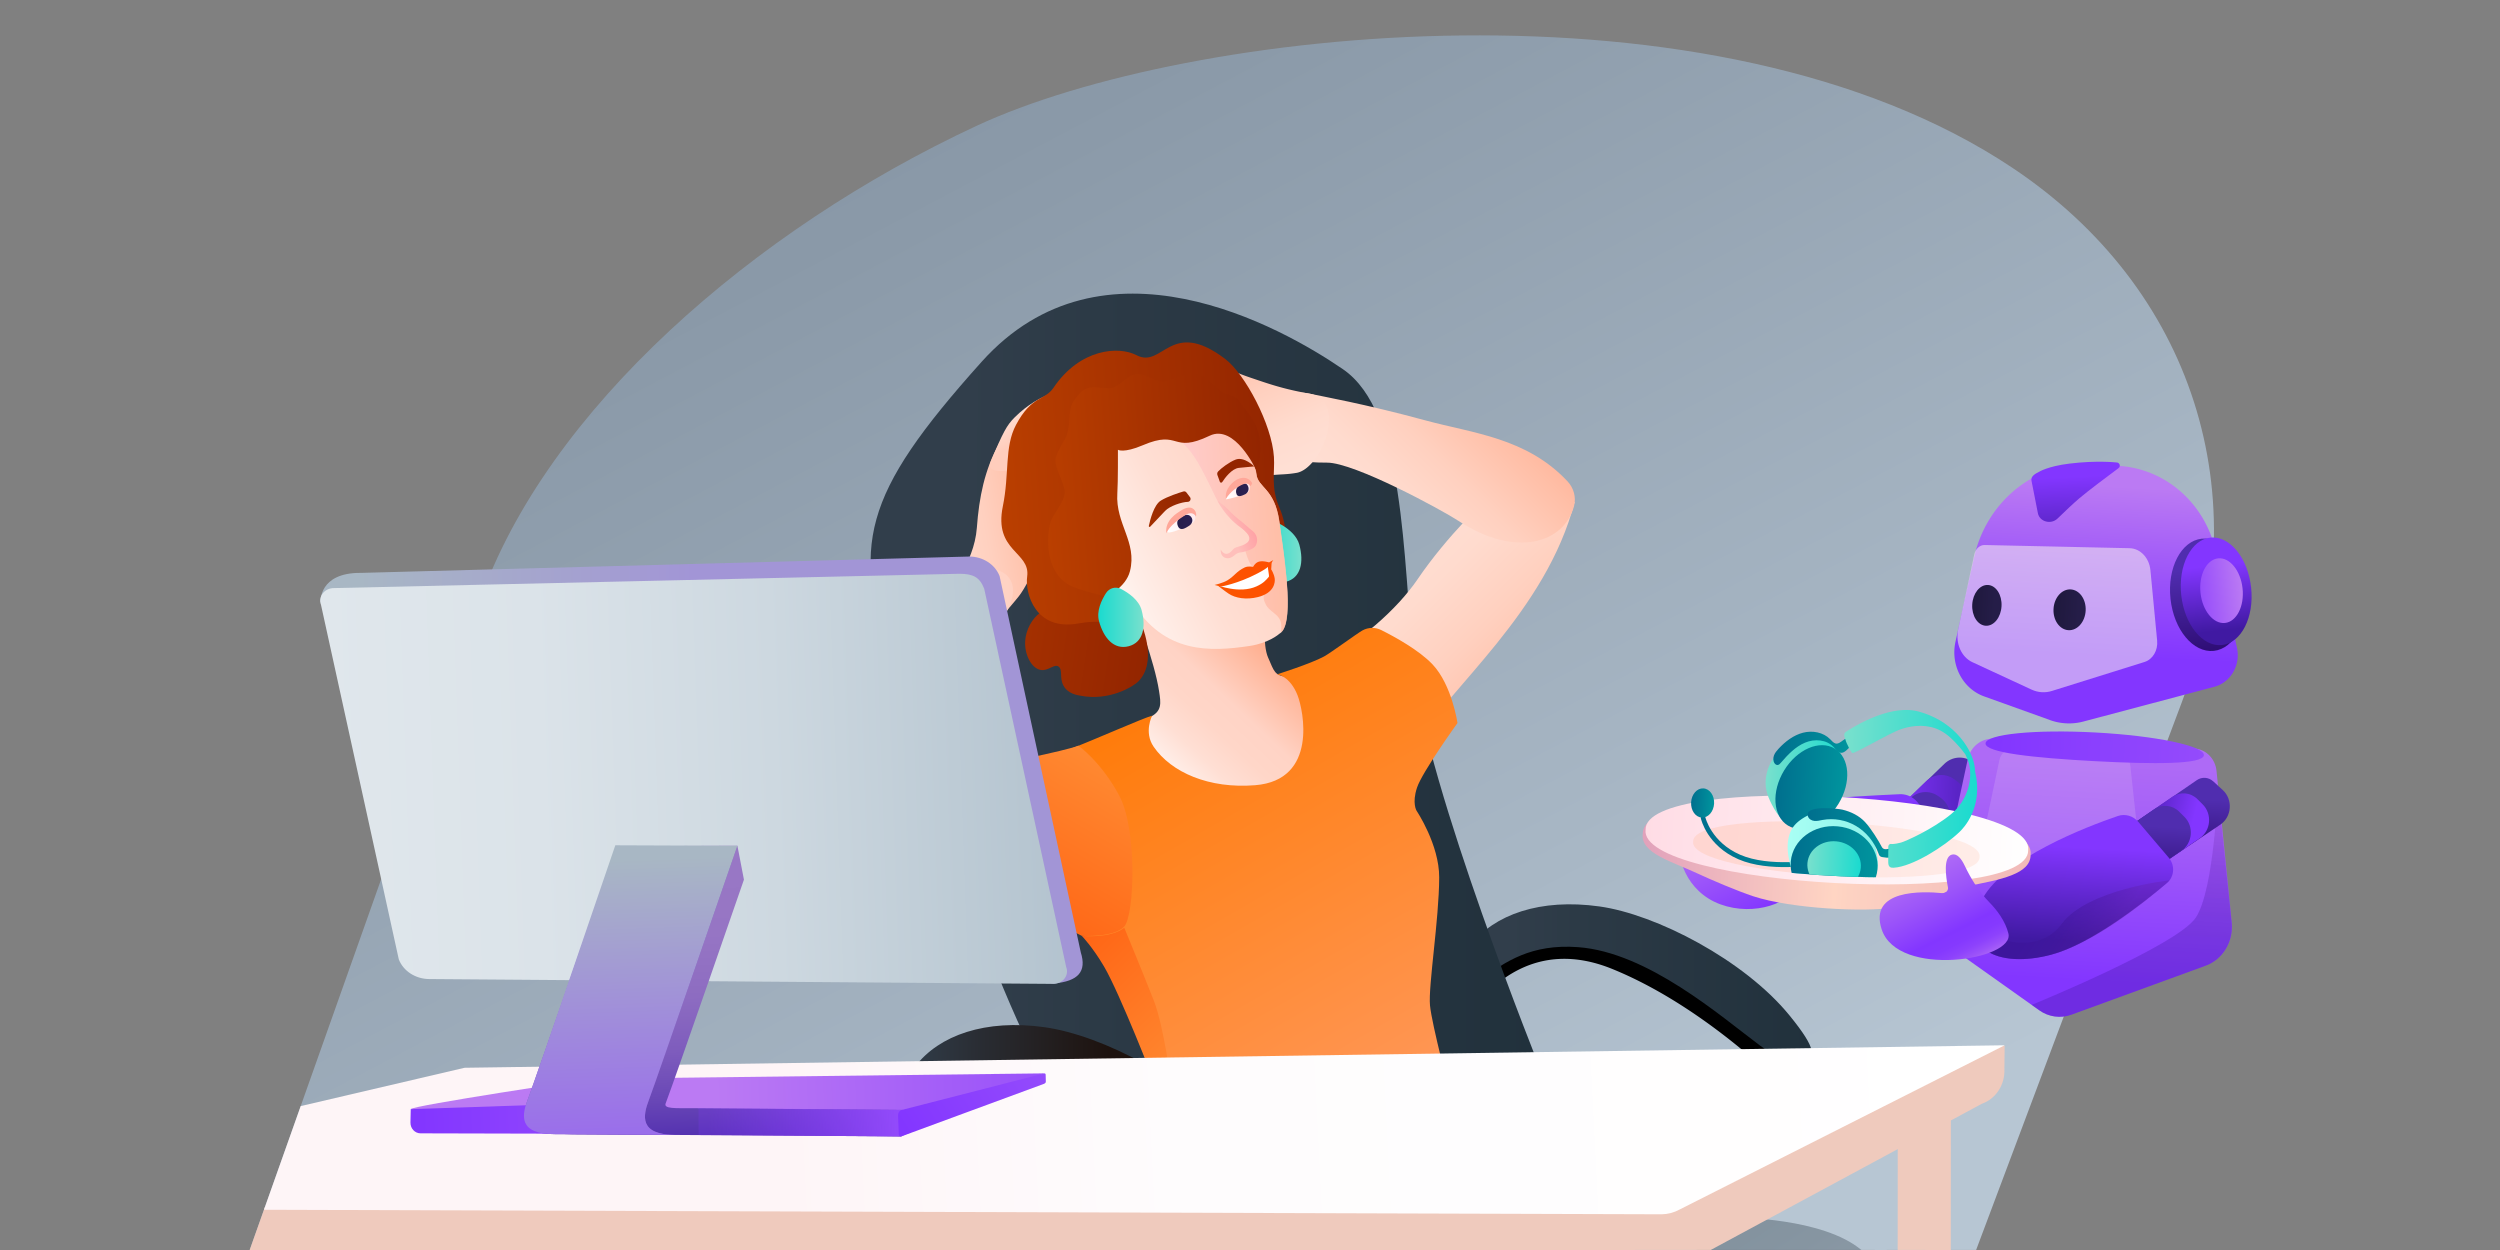 <svg xmlns="http://www.w3.org/2000/svg" xmlns:xlink="http://www.w3.org/1999/xlink" id="Layer_2" viewBox="0 0 1440 720"><rect x="0" y="0" width="1440" height="720" fill="#808080" stroke="none"/><defs><linearGradient id="linear-gradient" x1="1286.9" x2="455.09" y1="1097.5" y2="-343.23" gradientTransform="matrix(.77 .003 -.002 .71 29.24 91.44)" gradientUnits="userSpaceOnUse"><stop offset=".14" stop-color="#b7c6d3"/><stop offset=".31" stop-color="#a9b8c6"/><stop offset=".75" stop-color="#8a99a8"/><stop offset="1" stop-color="#7f8e9e"/></linearGradient><linearGradient id="linear-gradient-2" x1="1038.5" x2="1008.82" y1="741.75" y2="695.83" gradientUnits="userSpaceOnUse"><stop offset=".14" stop-color="#313e4b"/><stop offset=".33" stop-color="#2c3a46"/><stop offset="1" stop-color="#21313c"/></linearGradient><linearGradient xlink:href="#linear-gradient-2" id="linear-gradient-3" x1="836.1" x2="1038.06" y1="569.11" y2="569.11" gradientTransform="rotate(.08 2674.61 4574.635)"/><linearGradient xlink:href="#linear-gradient-2" id="linear-gradient-4" x1="495.52" x2="882.1" y1="426.49" y2="426.49" gradientTransform="rotate(.08 2674.61 4574.635)"/><linearGradient id="linear-gradient-5" x1="93.59" x2="93.3" y1="-2249.6" y2="-2352.93" gradientTransform="matrix(-.179 -.984 -.994 .18 -1694.75 818.58)" gradientUnits="userSpaceOnUse"><stop offset="0" stop-color="#ffdfd4"/><stop offset=".2" stop-color="#ffdbce"/><stop offset=".44" stop-color="#ffd0bf"/><stop offset=".7" stop-color="#ffbea6"/><stop offset=".76" stop-color="#ffb9a0"/></linearGradient><linearGradient id="linear-gradient-6" x1="168.19" x2="149.51" y1="-2325.92" y2="-2334.61" gradientTransform="matrix(-.179 -.984 -.994 .18 -1694.75 818.58)" gradientUnits="userSpaceOnUse"><stop offset="0" stop-color="#ffdfd4"/><stop offset=".14" stop-color="#ffdbce"/><stop offset=".74" stop-color="#ffcdbc"/></linearGradient><linearGradient id="linear-gradient-7" x1="164.4" x2="126.69" y1="-2356.16" y2="-2325.97" gradientTransform="matrix(-.179 -.984 -.994 .18 -1694.75 818.58)" gradientUnits="userSpaceOnUse"><stop offset="0" stop-color="#ffd8ca"/><stop offset=".05" stop-color="#ffd7c8"/><stop offset=".98" stop-color="#ffc9b6"/></linearGradient><linearGradient id="linear-gradient-8" x1="162.23" x2="145.65" y1="-2347.98" y2="-2356.51" gradientTransform="matrix(-.179 -.984 -.994 .18 -1694.75 818.58)" gradientUnits="userSpaceOnUse"><stop offset="0" stop-color="#ffdfd4"/><stop offset=".24" stop-color="#ffd8cb"/><stop offset=".54" stop-color="#ffcbb9"/><stop offset="1" stop-color="#ffc3ae"/></linearGradient><linearGradient id="linear-gradient-9" x1="146.57" x2="126.3" y1="-2357.72" y2="-2367.15" gradientTransform="matrix(-.179 -.984 -.994 .18 -1694.75 818.58)" gradientUnits="userSpaceOnUse"><stop offset=".19" stop-color="#ffcfbe"/><stop offset=".24" stop-color="#fcb"/><stop offset=".63" stop-color="#ffc1ac"/><stop offset=".95" stop-color="#ffbea7"/></linearGradient><linearGradient id="linear-gradient-10" x1="798.31" x2="887.09" y1="290.05" y2="372.79" gradientTransform="rotate(2.09 -112.45 193.993)" gradientUnits="userSpaceOnUse"><stop offset="0" stop-color="#ffdfd4"/><stop offset=".26" stop-color="#ffdbce"/><stop offset=".57" stop-color="#ffd0bf"/><stop offset=".92" stop-color="#ffbea6"/><stop offset="1" stop-color="#ffb9a0"/></linearGradient><linearGradient xlink:href="#linear-gradient-10" id="linear-gradient-11" x1="779.16" x2="853.64" y1="256.38" y2="188.27" gradientTransform="rotate(-2.48 1838.642 139.635)"/><linearGradient xlink:href="#linear-gradient-10" id="linear-gradient-12" x1="701.16" x2="690.36" y1="61.34" y2="141.47" gradientTransform="scale(1 -1) rotate(15.52 1952.511 -21.318)"/><linearGradient id="linear-gradient-13" x1="1256.31" x2="1148.67" y1="294.78" y2="290.51" gradientTransform="rotate(135.59 802.053 -45.372) scale(.99 -1)" gradientUnits="userSpaceOnUse"><stop offset="0" stop-color="#fffaf7"/><stop offset=".09" stop-color="#ffeee8"/><stop offset=".24" stop-color="#ffdfd4"/><stop offset=".4" stop-color="#ffd6c8"/><stop offset=".56" stop-color="#ffd3c5"/><stop offset=".92" stop-color="#ffae8e"/></linearGradient><linearGradient id="linear-gradient-14" x1="462.6" x2="617.87" y1="105.29" y2="56.21" gradientTransform="rotate(17.62 -567.789 329.722)" gradientUnits="userSpaceOnUse"><stop offset="0" stop-color="#ffdfd4"/><stop offset=".33" stop-color="#ffdbce"/><stop offset=".72" stop-color="#ffcfbf"/><stop offset="1" stop-color="#ffc5b1"/></linearGradient><linearGradient id="linear-gradient-15" x1="1005.74" x2="1077.29" y1="291.91" y2="291.91" gradientTransform="scale(-1 1) rotate(-8.53 685.079 11517.63)" gradientUnits="userSpaceOnUse"><stop offset="0" stop-color="#932500"/><stop offset="1" stop-color="#a43000"/></linearGradient><linearGradient id="linear-gradient-16" x1="945.05" x2="1096.42" y1="128.36" y2="68.42" gradientTransform="scale(-1 1) rotate(25.73 -212.298 -3484.159)" gradientUnits="userSpaceOnUse"><stop offset="0" stop-color="#932500"/><stop offset="1" stop-color="#ba3f00"/></linearGradient><linearGradient id="New_Gradient_Swatch_13" x1="724.37" x2="697.83" y1="303.73" y2="299.91" gradientTransform="rotate(-8.19 830.943 134.04)" gradientUnits="userSpaceOnUse"><stop offset="0" stop-color="#79e0cd"/><stop offset=".28" stop-color="#5ddecd"/><stop offset="1" stop-color="#1adbcf"/></linearGradient><linearGradient id="linear-gradient-17" x1="1115.63" x2="988.36" y1="60.87" y2="88.43" gradientTransform="rotate(141.55 799 55.275) scale(.99 -1)" gradientUnits="userSpaceOnUse"><stop offset="0" stop-color="#fffaf7"/><stop offset=".16" stop-color="#ffeee8"/><stop offset=".43" stop-color="#ffdfd4"/><stop offset=".71" stop-color="#ffd6c8"/><stop offset="1" stop-color="#ffd3c5"/></linearGradient><linearGradient id="New_Gradient_Swatch_19" x1="1068.83" x2="1010.67" y1="57.18" y2="96.37" gradientTransform="rotate(141.55 799 55.275) scale(.99 -1)" gradientUnits="userSpaceOnUse"><stop offset="0" stop-color="#ffcfdc"/><stop offset="1" stop-color="#ffb9a0"/></linearGradient><linearGradient id="linear-gradient-18" x1="917.56" x2="962.15" y1="127.13" y2="118.24" gradientTransform="rotate(142.13 655.53 98.179) scale(.8 -1)" gradientUnits="userSpaceOnUse"><stop offset="0" stop-color="#ff4f00"/><stop offset="1" stop-color="#fa5600"/></linearGradient><linearGradient xlink:href="#linear-gradient-18" id="linear-gradient-19" x1="920.68" x2="962.11" y1="134.58" y2="126.32"/><linearGradient id="linear-gradient-20" x1="640.69" x2="667.81" y1="620.66" y2="615.26" gradientTransform="matrix(-.716 .357 .505 .854 866.62 -460.46)" gradientUnits="userSpaceOnUse"><stop offset="0" stop-color="#ff9fa3"/><stop offset=".37" stop-color="#ffb0b0"/><stop offset=".63" stop-color="#ffbfbb"/></linearGradient><linearGradient id="New_Gradient_Swatch_34" x1="639.87" x2="659.62" y1="-2821.02" y2="-2821.02" gradientTransform="matrix(-.73 .328 -.576 -1.101 -434.29 -3028.54)" gradientUnits="userSpaceOnUse"><stop offset="0" stop-color="#fee3e8"/><stop offset="1" stop-color="#fff"/></linearGradient><linearGradient id="linear-gradient-21" x1="696.41" x2="703.63" y1="106.93" y2="106.93" gradientTransform="translate(15.56 175.15)" gradientUnits="userSpaceOnUse"><stop offset="0" stop-color="#261d4a"/><stop offset=".61" stop-color="#2a1f50"/></linearGradient><linearGradient id="linear-gradient-22" x1="715.51" x2="738.52" y1="-2858.78" y2="-2858.78" gradientTransform="matrix(-.645 .473 -.792 -.957 -1110.62 -2771.44)" gradientUnits="userSpaceOnUse"><stop offset="0" stop-color="#feeaee"/><stop offset="1" stop-color="#fff"/></linearGradient><linearGradient xlink:href="#linear-gradient-21" id="linear-gradient-23" x1="666.99" x2="675.8" y1="196.09" y2="196.09" gradientTransform="rotate(-4.12 2130.747 94.875)"/><linearGradient xlink:href="#linear-gradient-15" id="linear-gradient-24" x1="937.12" x2="972.44" y1="69.23" y2="62.2" gradientTransform="rotate(142.13 655.53 98.179) scale(.8 -1)"/><linearGradient xlink:href="#linear-gradient-15" id="linear-gradient-25" x1="-5485.77" x2="-5456.2" y1="1181.63" y2="1175.74" gradientTransform="matrix(.713 -.158 .351 .916 4217.09 -1673.23)"/><linearGradient xlink:href="#linear-gradient-16" id="linear-gradient-26" x1="955.17" x2="1072.34" y1="124.49" y2="78.09"/><linearGradient xlink:href="#New_Gradient_Swatch_13" id="New_Gradient_Swatch_13-2" x1="628.95" x2="603.1" y1="328.76" y2="325.05"/><linearGradient id="linear-gradient-27" x1="805.27" x2="657.28" y1="647.16" y2="390.83" gradientTransform="rotate(.08 2674.61 4574.635)" gradientUnits="userSpaceOnUse"><stop offset="0" stop-color="#ff985a"/><stop offset="1" stop-color="#ff7a06"/></linearGradient><linearGradient id="linear-gradient-28" x1="630.93" x2="578.45" y1="441.42" y2="532.33" gradientTransform="rotate(.08 2674.61 4574.635)" gradientUnits="userSpaceOnUse"><stop offset="0" stop-color="#ff8931"/><stop offset="1" stop-color="#ff6515"/></linearGradient><linearGradient xlink:href="#linear-gradient-28" id="linear-gradient-29" x1="682.56" x2="614.11" y1="613.76" y2="545.32"/><linearGradient id="linear-gradient-30" x1="516.53" x2="718.5" y1="639.1" y2="639.1" gradientTransform="rotate(.08 2674.61 4574.635)" gradientUnits="userSpaceOnUse"><stop offset="0" stop-color="#313e4b"/><stop offset=".19" stop-color="#2a2e35"/><stop offset=".58" stop-color="#1d120e"/></linearGradient><linearGradient id="linear-gradient-31" x1="-1666.33" x2="-2681.31" y1="652.68" y2="652.68" gradientTransform="scale(-1 1) rotate(2.87 -1468.749 31085.122)" gradientUnits="userSpaceOnUse"><stop offset=".3" stop-color="#fef5f7"/><stop offset=".53" stop-color="#fefcfd"/><stop offset="1" stop-color="#fff"/></linearGradient><linearGradient id="linear-gradient-32" x1="590.08" x2="224.66" y1="623.99" y2="623.99" gradientTransform="rotate(-2 825.362 287.763)" gradientUnits="userSpaceOnUse"><stop offset="0" stop-color="#9951fa"/><stop offset=".52" stop-color="#bb7af3"/></linearGradient><linearGradient id="linear-gradient-33" x1="-1720.8" x2="-2159.47" y1="421.12" y2="436.47" gradientTransform="scale(-1 1) rotate(2 -1598.9 44436)" gradientUnits="userSpaceOnUse"><stop offset=".05" stop-color="#a8b7c4"/><stop offset=".49" stop-color="#a295d6"/></linearGradient><linearGradient id="linear-gradient-34" x1="-2146.43" x2="-1723.97" y1="437.79" y2="437.79" gradientTransform="scale(-1 1) rotate(2 -1598.9 44436)" gradientUnits="userSpaceOnUse"><stop offset="0" stop-color="#b3c3cf"/><stop offset=".05" stop-color="#b7c6d1"/><stop offset=".39" stop-color="#cdd8e0"/><stop offset=".71" stop-color="#dbe3e9"/><stop offset="1" stop-color="#e0e7ec"/></linearGradient><linearGradient id="linear-gradient-35" x1="-1962.83" x2="-1960.16" y1="656.17" y2="483.75" gradientTransform="scale(-1 1) rotate(1.12 -1289.833 79761.133)" gradientUnits="userSpaceOnUse"><stop offset="0" stop-color="#502daf"/><stop offset=".15" stop-color="#6947b6"/><stop offset=".31" stop-color="#7e5cbd"/><stop offset=".49" stop-color="#8d6cc1"/><stop offset=".7" stop-color="#9675c4"/><stop offset="1" stop-color="#9978c5"/></linearGradient><linearGradient id="linear-gradient-36" x1="389.83" x2="507.63" y1="633.47" y2="633.47" gradientTransform="rotate(-2 825.362 287.763)" gradientUnits="userSpaceOnUse"><stop offset=".05" stop-color="#8336ff" stop-opacity=".2"/><stop offset="1" stop-color="#944bfc"/></linearGradient><linearGradient id="linear-gradient-37" x1="224.2" x2="341.9" y1="626.56" y2="626.56" gradientTransform="rotate(-2 825.362 287.763)" gradientUnits="userSpaceOnUse"><stop offset=".05" stop-color="#8336ff"/><stop offset="1" stop-color="#944bfc"/></linearGradient><linearGradient id="linear-gradient-38" x1="353.84" x2="353.84" y1="470.35" y2="638.3" gradientTransform="rotate(-2 825.362 287.763)" gradientUnits="userSpaceOnUse"><stop offset=".05" stop-color="#a8b7c4"/><stop offset="1" stop-color="#9a6deb"/></linearGradient><linearGradient xlink:href="#linear-gradient-37" id="linear-gradient-39" x1="-2066.13" x2="-2143.64" y1="657.16" y2="610.8" gradientTransform="scale(-1 1) rotate(1.12 -1289.833 79761.133)"/><linearGradient id="linear-gradient-40" x1="1118.84" x2="1118.84" y1="453.41" y2="510.59" gradientTransform="rotate(3.07 1449.223 400.332)" gradientUnits="userSpaceOnUse"><stop offset=".26" stop-color="#502daf"/><stop offset=".67" stop-color="#3e1c90"/><stop offset="1" stop-color="#2e0d75"/></linearGradient><linearGradient id="linear-gradient-41" x1="1130.83" x2="1081.4" y1="-1593.88" y2="-1593.88" gradientTransform="scale(1 -1) rotate(-3.07 21997.842 -951.71)" gradientUnits="userSpaceOnUse"><stop offset="0" stop-color="#5a24c6"/><stop offset=".78" stop-color="#8336ff"/></linearGradient><linearGradient xlink:href="#linear-gradient-40" id="linear-gradient-42" x1="1099.24" x2="1099.24" y1="474.3" y2="531.48"/><linearGradient id="linear-gradient-43" x1="1065.82" x2="1065.82" y1="-1632.69" y2="-1584.66" gradientTransform="scale(1 -1) rotate(-1.92 34628.332 -960.75)" gradientUnits="userSpaceOnUse"><stop offset=".4" stop-color="#4019a2"/><stop offset="1" stop-color="#8336ff"/></linearGradient><linearGradient id="linear-gradient-44" x1="1022.01" x2="992.78" y1="547.86" y2="497.23" gradientTransform="rotate(3.07 1449.223 400.332)" gradientUnits="userSpaceOnUse"><stop offset="0" stop-color="#8336ff"/><stop offset=".08" stop-color="#873bfe"/><stop offset=".68" stop-color="#a35df8"/><stop offset="1" stop-color="#ae6af6"/></linearGradient><linearGradient xlink:href="#linear-gradient-44" id="linear-gradient-45" x1="1207.36" x2="1207.36" y1="-1679.34" y2="-1553.98" gradientTransform="scale(1 -1) rotate(-3.07 21997.842 -951.71)"/><linearGradient id="linear-gradient-46" x1="1236.59" x2="1236.59" y1="-1583.33" y2="-1691.06" gradientTransform="scale(1 -1) rotate(-3.07 21997.842 -951.71)" gradientUnits="userSpaceOnUse"><stop offset="0" stop-color="#611d99" stop-opacity=".6"/><stop offset=".09" stop-color="#571a98" stop-opacity=".69"/><stop offset=".3" stop-color="#461696" stop-opacity=".86"/><stop offset=".49" stop-color="#3c1395" stop-opacity=".96"/><stop offset=".64" stop-color="#391395"/></linearGradient><linearGradient xlink:href="#linear-gradient-37" id="linear-gradient-47" x1="1145.61" x2="1271.57" y1="443.07" y2="443.07" gradientTransform="rotate(3.07 1449.223 400.332)"/><linearGradient id="linear-gradient-48" x1="1206.4" x2="1206.4" y1="-1513.23" y2="-1394.03" gradientTransform="scale(1 -1) rotate(-3.07 21997.842 -951.71)" gradientUnits="userSpaceOnUse"><stop offset=".18" stop-color="#8336ff"/><stop offset=".55" stop-color="#9a52f9"/><stop offset="1" stop-color="#bb7af3"/></linearGradient><linearGradient id="linear-gradient-49" x1="1198.1" x2="1220.35" y1="365.04" y2="365.04" gradientTransform="matrix(-.001 .83 -1 -.001 1558.57 -655.93)" gradientUnits="userSpaceOnUse"><stop offset="0" stop-color="#1d173a"/><stop offset="1" stop-color="#251d48"/></linearGradient><linearGradient xlink:href="#linear-gradient-49" id="linear-gradient-50" x1="1141.83" x2="1162.12" y1="365.04" y2="365.04" gradientTransform="rotate(90.06 1060.4 449.02) scale(.83 1)"/><linearGradient xlink:href="#linear-gradient-40" id="linear-gradient-51" x1="1266.63" x2="1266.63" y1="327.81" y2="392.8" gradientTransform="rotate(-.42 -1146.055 -337.065)"/><linearGradient id="linear-gradient-52" x1="1271.66" x2="1271.66" y1="-1483" y2="-1434.57" gradientTransform="scale(1 -1) rotate(.4 -159086.625 -211.018)" gradientUnits="userSpaceOnUse"><stop offset="0" stop-color="#4019a2"/><stop offset=".78" stop-color="#8336ff"/></linearGradient><linearGradient id="linear-gradient-53" x1="1262.59" x2="1286.95" y1="358.89" y2="358.89" gradientTransform="rotate(-.4 -1385.382 -340.019)" gradientUnits="userSpaceOnUse"><stop offset="0" stop-color="#974efb"/><stop offset="1" stop-color="#bb7af3"/></linearGradient><linearGradient id="linear-gradient-54" x1="1190.03" x2="1190.03" y1="322.84" y2="285.16" gradientTransform="rotate(-2.65 1481.652 146.09) scale(1 .89)" gradientUnits="userSpaceOnUse"><stop offset="0" stop-color="#5f27cd"/><stop offset=".78" stop-color="#8336ff"/></linearGradient><linearGradient xlink:href="#linear-gradient-40" id="linear-gradient-55" x1="1257.76" x2="1257.76" y1="457.52" y2="505.74"/><linearGradient xlink:href="#linear-gradient-52" id="linear-gradient-56" x1="1496.62" x2="1496.62" y1="-1554.88" y2="-1603.95" gradientTransform="rotate(104.28 571.708 -646.78)"/><linearGradient xlink:href="#linear-gradient-40" id="linear-gradient-57" x1="1236.45" x2="1236.45" y1="474.83" y2="521.78"/><linearGradient xlink:href="#linear-gradient-52" id="linear-gradient-58" x1="1559.15" x2="1492.39" y1="-1567.75" y2="-1548.07" gradientTransform="rotate(109.5 630.512 -642.165)"/><linearGradient xlink:href="#linear-gradient-46" id="linear-gradient-59" x1="1549.16" x2="1534.81" y1="-1588.5" y2="-1529.06" gradientTransform="rotate(109.5 630.512 -642.165)"/><linearGradient id="New_Gradient_Swatch_23" x1="951.2" x2="1174.98" y1="512.63" y2="512.63" gradientTransform="rotate(3.07 1449.223 400.332)" gradientUnits="userSpaceOnUse"><stop offset="0" stop-color="#e1a1bb"/><stop offset=".5" stop-color="#ffd5c3"/><stop offset=".54" stop-color="#fdd2c2"/><stop offset="1" stop-color="#f1b9b9"/></linearGradient><linearGradient id="New_Gradient_Swatch_22" x1="952.72" x2="1173.45" y1="504.62" y2="504.62" gradientTransform="rotate(3.07 1449.223 400.332)" gradientUnits="userSpaceOnUse"><stop offset="0" stop-color="#ffdce5"/><stop offset="1" stop-color="#fff"/></linearGradient><linearGradient id="linear-gradient-60" x1="1145.71" x2="980.47" y1="509.99" y2="509.99" gradientTransform="rotate(3.07 1449.223 400.332)" gradientUnits="userSpaceOnUse"><stop offset=".35" stop-color="#ffd8ca"/><stop offset=".35" stop-color="#ffd7c9"/><stop offset=".56" stop-color="#ffc9b6"/><stop offset=".7" stop-color="#ffc5b0"/></linearGradient><linearGradient xlink:href="#New_Gradient_Swatch_13" id="New_Gradient_Swatch_13-3" x1="1019.16" x2="1135.58" y1="575.12" y2="575.12" gradientTransform="rotate(3.07 1449.223 400.332)"/><linearGradient xlink:href="#New_Gradient_Swatch_13" id="New_Gradient_Swatch_13-4" x1="997.05" x2="1097.95" y1="569.18" y2="569.18" gradientTransform="rotate(3.07 1449.223 400.332)"/><linearGradient id="New_Gradient_Swatch_copy_11" x1="1136.04" x2="1143.2" y1="566.96" y2="566.96" gradientTransform="rotate(3.07 1449.223 400.332)" gradientUnits="userSpaceOnUse"><stop offset="0" stop-color="#006f8e"/><stop offset="1" stop-color="#00959e"/></linearGradient><linearGradient xlink:href="#New_Gradient_Swatch_copy_11" id="New_Gradient_Swatch_copy_11-2" x1="1123.98" x2="1137.86" y1="563.45" y2="563.45"/><linearGradient xlink:href="#New_Gradient_Swatch_copy_11" id="New_Gradient_Swatch_copy_11-3" x1="940.17" x2="996.12" y1="492.47" y2="492.47" gradientTransform="rotate(-18.45 963.968 349.15)"/><linearGradient xlink:href="#New_Gradient_Swatch_copy_11" id="New_Gradient_Swatch_copy_11-4" x1="978.16" x2="991.43" y1="487.51" y2="487.51" gradientTransform="rotate(90.08 995.241 473)"/><linearGradient xlink:href="#New_Gradient_Swatch_13" id="New_Gradient_Swatch_13-5" x1="1020.3" x2="1064.29" y1="470.05" y2="470.05" gradientTransform="rotate(3.07 1449.223 400.332)"/><linearGradient xlink:href="#New_Gradient_Swatch_copy_11" id="New_Gradient_Swatch_copy_11-5" x1="1026.51" x2="1067.14" y1="475.05" y2="475.05" gradientTransform="rotate(61.72 1063.173 461.32)"/><linearGradient id="linear-gradient-61" x1="1034.96" x2="1087.37" y1="512.02" y2="512.02" gradientTransform="rotate(3.07 1449.223 400.332)" gradientUnits="userSpaceOnUse"><stop offset="0" stop-color="#a9fff4"/><stop offset="1" stop-color="#8bf2e9"/></linearGradient><linearGradient xlink:href="#New_Gradient_Swatch_copy_11" id="New_Gradient_Swatch_copy_11-6" x1="1037.2" x2="1087.32" y1="519.28" y2="519.28" gradientTransform="rotate(87.79 1070.202 505.874)"/><linearGradient xlink:href="#New_Gradient_Swatch_13" id="New_Gradient_Swatch_13-6" x1="1046.83" x2="1077.68" y1="519.28" y2="519.28" gradientTransform="rotate(87.79 1070.202 505.874)"/><linearGradient xlink:href="#New_Gradient_Swatch_copy_11" id="New_Gradient_Swatch_copy_11-7" x1="1045.49" x2="1094.52" y1="499.94" y2="499.94"/><linearGradient xlink:href="#New_Gradient_Swatch_copy_11" id="New_Gradient_Swatch_copy_11-8" x1="1024.03" x2="1068.17" y1="453.22" y2="453.22"/><linearGradient xlink:href="#New_Gradient_Swatch_13" id="New_Gradient_Swatch_13-7" x1="1064.06" x2="1142.26" y1="473.27" y2="473.27" gradientTransform="rotate(3.07 1449.223 400.332)"/><linearGradient id="linear-gradient-62" x1="1139.73" x2="1109.47" y1="573.46" y2="521.06" gradientTransform="rotate(3.07 1449.223 400.332)" gradientUnits="userSpaceOnUse"><stop offset="0" stop-color="#a761f7"/><stop offset=".05" stop-color="#9b52f9"/><stop offset=".13" stop-color="#8d42fc"/><stop offset=".22" stop-color="#8539fe"/><stop offset=".34" stop-color="#8336ff"/><stop offset=".7" stop-color="#9c55f9"/><stop offset="1" stop-color="#ae6af6"/></linearGradient><clipPath id="clippath"><path d="m143.81 720 994.44-.02 118.53-315.64c45.06-119.97 5.88-238.58-97.55-307.63C987.37-18.04 683.52 16.12 562.5 72.48c-128.32 59.76-247.78 163.57-286.33 274.26L143.81 720Z" class="cls-66"/></clipPath><clipPath id="clippath-1"><path d="M976.05 491.35s24.89 13.71 114.97 14.11 74.36-30.63 76.95-43.13c2.59-12.5 4.28-67.52-34.09-81.97-38.38-14.45-151.17-5.41-166.95 19.75-15.78 25.16-38.38 84.5 9.13 91.25Z" class="cls-66"/></clipPath><style>.cls-26{fill:#7d59bd}.cls-30{fill:#efcabd}.cls-64{fill:#ffa799}.cls-66{fill:none}</style></defs><g id="Layer_3"><path d="M1440 720H0V0h1440z" class="cls-66"/><g style="clip-path:url(#clippath)"><path d="m1320.06 720-1238.75-.1L80.29 7.02l1242.69 3.58-2.92 709.4z" style="fill:url(#linear-gradient)"/><path d="M1000.29 701.34s49.72 0 71.86 18.66h-95.43c21.64-9.45 23.57-18.66 23.57-18.66Z" style="fill:url(#linear-gradient-2);opacity:.35"/><path d="M862.66 688.37c-2.44-.14-4.79-1.45-6.25-3.77-4.86-7.74-46.79-76.58-23.16-110.31 25.33-36.15 62.17-47.83 101.07-32.04 62.65 25.42 112.7 80.05 114.8 82.36 3.06 3.37 2.95 8.73-.24 11.98-3.19 3.25-8.27 3.14-11.33-.23-.49-.54-49.75-54.25-109-78.28-43.36-17.59-70.26 8.92-82.43 26.29-14.38 20.52 12.94 73.81 23.64 90.85 2.45 3.9 1.44 9.16-2.25 11.75a7.684 7.684 0 0 1-4.86 1.41Z"/><path d="M846.78 544.74c13.82-18.08 40.56-27.37 74.44-22.64 32.64 4.55 83.36 30.77 109.44 62.67 16.53 20.23 14.56 24.16 8.86 26.87-5.34 2.54-14.35-.92-25.73-9.39-22.76-16.95-64.6-53.72-104.83-56.69-27-1.99-41.8 8.37-55.64 18.34-13.84 9.97-14.29-9.01-6.53-19.16Z" style="fill:url(#linear-gradient-3)"/><path d="M887.66 616.92s-66.54-165.23-73.17-231.66c-6.63-66.43-5.11-148.02-40.95-172.59-35.84-24.56-138.44-81.96-208.12-4.28-69.68 77.68-74.8 105.64-51.38 175.42 23.42 69.77 61.33 207.6 110.66 272.96 49.34 65.36 262.95-39.85 262.95-39.85Z" style="fill:url(#linear-gradient-4)"/><path d="M613.66 272.43s-3.52 15.08-2.51 24.41c.05.44-17.85 38.56-24.33 46.64-5.97 7.44-26.49 32.02-36.6 32.39-19.8.72-5.02-33.89-5.02-33.89s15.89-16.65 17.47-38c1.31-17.77 4.41-33.08 12.67-48.41 8.51-15.79 38.33 16.86 38.33 16.86Z" style="fill:url(#linear-gradient-5)"/><path d="M570.62 265.95c7.12-16.97 9.24-20.98 13.81-25.53 15.07-14.99 30.66-16.58 29.81-13.21-1.19 4.71-7.25 4.99-17.74 14.73-8.93 8.29-7.81 10.34-10.11 28.06 0 0-19.51 4.86-15.77-4.06Z" style="fill:url(#linear-gradient-6)"/><path d="M583.68 270.77c4.65-19.55 7.16-26.15 15.49-33.8 15.23-14 33.04-16.01 32.4-11.13-.62 4.74-5.84 2.12-15.8 15.11-5.88 7.67-10.7 20.1-16.11 36.82 0 0-3.06 4.5-8.49 3s-8.34-6.44-7.5-9.99Z" style="fill:url(#linear-gradient-7)"/><path d="M591.77 275.77c2.39-13.08 7.06-26.83 14.3-33.87 17.05-16.57 45.21-20.11 40.72-13.37-4.21 6.32-22.76 7.95-37.33 52.96 0 0-3.52 8.57-10.32 6.62-6.8-1.95-7.92-9.33-7.37-12.34Z" style="fill:url(#linear-gradient-8)"/><path d="M602.68 286.04c6.32 17.56 13.63-26.49 20.18-30.56 9.2-5.72 20.79-14.01 24.14-17.46 9.31-9.57-19.81-6.93-40.25 16.12 0 0-8.78 18.84-4.07 31.91Z" style="fill:url(#linear-gradient-9)"/><path d="M906.97 289.17c-16.32 63.02-72.22 107.08-91.6 139.5-12.61 21.09-1.26 27.13-.27 40.85 2.45 34.08-98.65-76.74-89.76-77.41 14.52-1.1 14.11-2.53 33.6-10.75 23.36-9.85 46.35-31.19 57.45-47.52 17.82-26.21 39.94-46.33 39.94-46.33l50.63 1.65Z" style="fill:url(#linear-gradient-10)"/><path d="M906.64 291.55c1.35-5.06-.2-10.51-3.69-14.24-23.54-25.18-54.57-27.73-81.99-35.19-35.34-9.62-60.5-14.02-66.54-15.34-18.71-4.09-16.43 14.72-5.45 26.15 6.2 6.46-16.45 13.56 15.45 13.55 15.77 0 65.76 27.06 75.82 33.65 32.57 21.36 60.67 12.88 66.39-8.58Z" style="fill:url(#linear-gradient-11)"/><path d="M746.82 272.36c-10.88 1.95-15.47-.65-30.48 6.28-8.86 4.09-7.72 11.41-16.06 14.09-12.04 3.86-23.99 6.41-25.27 2.19-.95-3.14 1.25-9.35 14.71-14.39 7.85-2.94 7.48-6.08 10.43-9.27-4.17-1.07-5.92-3.42-10.29-4.9-16.17-5.46-23.89-11.51-24.65-11.95-7.39-4.24-10.87-10.44-4.95-14.03 2.86-1.74 6.43 1.17 16.46 5.79-6.61-3.44-11.19-6.28-11.63-6.53-7.39-4.24-12.55-9.08-7.61-13.47 3.81-3.38 14.11 1.67 29.91 7.8a93.458 93.458 0 0 1-9.29-5.55c-8.29-5.64-9.91-10.15-8.35-12.04 1.65-2 5.01-2.85 13.79.91 9.43 4.04 9.26 4.56 21.63 9.49 1.31.52 2.83.92 4.5 1.24-5.88-2.43-12-5.73-15.58-7.94-7.67-4.73-7.45-6.97-6.22-9.14 2.09-3.69 7.18-3.68 13.15-1.37 6.83 2.64 9.47 4.68 19.78 8.14 8.92 3 17.97 6.34 33.64 9.07 21.73 3.78 7.04 42.96-7.6 45.59Z" style="fill:url(#linear-gradient-12)"/><path d="M730.52 378.96c3.39 7.74 3.57 10.08 10.81 11.01 14.78 1.89 13.94 57.28.63 62.49-22.44 8.78-62.65-4.24-73.37-9.69-9.04-4.6-13.75-26.12-6.81-29.38 7.73-3.62 6.95-8.1 5.82-15.42-2.59-16.9-13.68-45.76-13.68-45.76l40.42-18.54 2.48-2.26c3.86 7.22 7.83 13.69 11.76 19.45.53.77 16.3-.78 16.83-.04 4.45 6.31 1.46 19.85 5.09 28.13Z" style="fill:url(#linear-gradient-13)"/><path d="M614.64 434.01c-46.62 17.46-76.15 13.03-76.15 13.03s8.78-12.82 14.59-28.89c8.27-22.87 15.76-42.81 27.61-67.52 12.65-26.37-21.08-27.89-29.15-17.26-27 35.59-34.4 40.91-64.92 80.8-17.38 22.72-28.27 51.03-28.95 67.78-.93 22.77 19.55 27.17 68.6 27.29 42.03.1 82.57-4.24 97.35 11.42 18.24 19.33 30.12-.17 28.24-27.42-2.19-31.64-2.33-72.3-37.22-59.23Z" style="fill:url(#linear-gradient-14)"/><path d="M653.93 352.22c-2.66-4.44-7.21-3.86-9.75-10.39-1.97-5.07-.03-7.47-2.09-11.09-3.93-6.89-14.95-5.19-16.32-4.97-1.01.16-13.74 2.29-17.18 11.16-1.86 4.78.21 8.39-2.68 12.08-1.95 2.49-3.69 1.85-6.74 3.94-4.56 3.12-8.36 9.8-8.68 16.58-.37 7.63 3.65 15.44 8.94 16.36 4.5.78 7.76-3.8 10.37-1.9 2.46 1.79.29 6.35 2.75 10.92 2.58 4.79 8.12 5.48 9.49 5.76 16.94 3.43 30.89-5.39 33.59-8.1 10.84-10.9 3.54-31.63-1.69-40.35Z" style="fill:url(#linear-gradient-15)"/><path d="M662.82 347.57c-27.07 18.97-18.46 7.38-41.85 11.56-24.65 4.41-30.66-17.47-29.32-27.05 2-14.35-19.37-14.34-14.02-40.43 3.89-18.94.82-34.17 7.59-46.92 9.05-17.05 16.65-14.08 21.49-21.25 15.47-22.93 37.83-24.17 47.86-18.92 15.31 8.03 19.62-21.83 51.24 2.27 11.25 8.57 26.82 37.63 27.98 56.38.56 9.03-1.89 17.51 3.1 29.04 2.58 5.95 3.67 12.39 3.53 15.94-1.75 45.01-39.96 12.98-77.61 39.37Z" style="fill:url(#linear-gradient-16)"/><path d="M748.42 313.76c2.7 10 .93 19.12-7.71 21.35-8.64 2.22-14.79-4.86-17.49-14.86-2.7-10 7.71-21.35 7.71-21.35s14.79 4.86 17.49 14.86Z" style="fill:url(#New_Gradient_Swatch_13)"/><path d="M736.79 365.16s-5.92 5.28-17.05 6.92c-22.18 3.28-49.23 4.91-67.59-25.41-1.51-2.5-13.88-9.52-15.31-11.92-23.59-39.5-34.49-64.8 7.5-87.22 44.53-23.78 56.3-10.67 66.54 3.52 3.71 5.14 11.76 12.97 12.73 21.95.85 7.88 10.39 7.92 13.16 27 4.04 27.83 8.67 60.29.02 65.14Z" style="fill:url(#linear-gradient-17)"/><path d="M737.35 357.22c-1.49-3.38-4.57-4.26-7.4-7.66-.59-.71-2.76-4.36-1.9-6.63 1.87-4.92-1.7-6.52-1.7-6.52l-2.08-5.78s.8-2.76-2.33-3.9c-2.34-.85-5.06-10.16-4.69-10.48.52-.46 5.86-3.66 2.98-6.98-2.88-3.33-13-12.86-16.42-17.17-3.42-4.31-3.72-6.17-7.16-13.01-6.93-13.79-10.31-20.77-21.32-28.69-6.78-4.87-11.95-11.35-11.95-11.35 32.02-14.21 44.92 8.43 47.7 12.28 3.71 5.14 11.76 12.97 12.73 21.95.85 7.88 10.39 7.92 13.16 27 3.24 22.36 6.54 46.78 3.76 58.52-1.1 4.66-2.92 5.5-2.92 5.5s.76-4.32-.45-7.07Z" style="fill:url(#New_Gradient_Swatch_19);opacity:.8"/><path d="M702.13 337.37s9.78 5.08 14.26 3.88c4.48-1.2 14.78-6.51 15.2-7.86.41-1.35-1.22-7.28-1.22-7.28s-11.19 7.04-28.24 11.26Z" style="fill:#fff"/><path d="M730.99 323.96s-3.93-1.29-6.29-.3c-2.01.84-2.91 2.86-2.91 2.86s-2.79-.64-4.83.33c-4.91 2.34-5.66 4.77-9.92 7.39-2.54 1.57-7.43 2.7-7.43 2.7l3.61.92s9.58-1.48 21.42-7.73c4.71-2.48 5.75-3.53 6.93-4.82.37-.41 1.84-2.72 1.84-2.72l-2.41 1.36Z" style="fill:url(#linear-gradient-18)"/><path d="m732.48 323.6-.26 4.37s1.61 2.46 2.01 5.23c.3 2.06-.09 8.33-9.68 10.72-6.67 1.67-12.91.66-16.86-1.97-2.49-1.66-6.52-4.87-6.52-4.87s12.84 5.12 22.59.67c3.94-1.79 5.37-3.47 7.11-5.53.36-.42-.89-5.82-.51-6.12.68-.53 2.11-2.51 2.11-2.51Z" style="fill:url(#linear-gradient-19)"/><path d="M701.31 288.44s1.56 1.02 3.98 3.08c2.18 1.85 4.99 5.21 8.02 7.49 3.94 2.97 6.14 5.34 7.78 6.5 4.06 2.88 3.74 8.33.8 10.17-2.57 1.61-5.72 2.3-7.64 2.58-1.02.15-2 .55-2.78 1.25-.97.87-2.5 1.98-4.06 2.04-2.6.1-4.54-1.79-4.25-5.04 0 0 2.59 5.56 6.96.08 1.25-1.56 2.87-1.45 5.5-2.47 4.28-1.66 6.73-4.78-1.1-10.34-9.12-6.47-13.21-15.33-13.21-15.33Z" style="fill:url(#linear-gradient-20)"/><path d="M719.27 278.82c1.54 1.53.6 4.72-1.49 5.54-4.13 1.62-8.97 2.81-10.79 3.12-.36.06-.96.29-.87-.08.41-1.69 2.55-5.08 5.91-7.3 2.48-1.64 5.07-3.44 7.25-1.28Z" style="fill:url(#New_Gradient_Swatch_34)"/><path d="M712.03 283.83c.58 3.25 3.46 1.6 5.03.94s2.68-2.72 1.81-4.68c-.86-1.96-2.05-1.84-4.17-.98-1.56.64-3.09 2.38-2.68 4.72Z" style="fill:url(#linear-gradient-21)"/><path d="M721.24 278.25s-2.23-4.88-8.37-2.21c-2.32 1.01-7.59 5.25-6.75 11.37 0 0 2.66-5.08 9.19-8.17 4.06-1.92 4.8.7 4.8.7s.58.09 1.12-1.67Z" class="cls-64"/><path d="M687.08 295.48c2.23 1.18 1.81 4.64-.54 5.99-4.66 2.66-9.01 4.61-12.85 5.25-.44.07-1.24-.06-1.22-.45.12-1.81 2.49-4.62 6.07-7.71 2.64-2.28 5.39-4.74 8.55-3.08Z" style="fill:url(#linear-gradient-22)"/><path d="M678.54 303.16c1.45 3.16 4.59.77 6.35-.28 1.76-1.06 2.64-3.42 1.14-5.19s-3.52-1.25-5.9.15c-1.76 1.03-2.63 3.06-1.59 5.32Z" style="fill:url(#linear-gradient-23)"/><path d="M688.65 294.77s-1.83-4.97-8.55-.61c-2.14 1.39-9.18 5.37-8.33 13 0 0 1.47-4.6 10.95-10.46 4.59-2.84 6.12.81 6.12.81s.49-1.05-.18-2.74Z" class="cls-64"/><path d="M681.66 283.08c.64-.19 1.32.05 1.74.6l2.16 2.85c.59 1.12-.14 2.49-1.35 2.53-3.58.11-10.41 2.37-13.15 5.26-2.89 3.06-6.71 7.1-8.56 9.06-.33.35-.89.03-.78-.46.77-3.6 2.95-12.14 6.9-14.57s10.51-4.52 13.04-5.27Z" style="fill:url(#linear-gradient-24)"/><path d="M701.64 271.58c-.51.54-.66 1.35-.4 2.06l1.44 3.97c.29.53 1 .56 1.33.05 1.56-2.38 5.54-7.79 9.64-8.17 5.27-.49 8.77-.84 8.77-.84s-5.78-5.86-10.73-3.91c-3.79 1.49-8.35 5.01-10.06 6.83Z" style="fill:url(#linear-gradient-25)"/><path d="M723.38 270.44s-12.19-26.36-26.58-19.48c-22.31 10.67-16.73-3.81-38.54 5.49-11.14 4.75-14.34 2.62-14.34 2.62s.1 18.31-.34 25.14c-1.12 17.58 11.56 27.99 7.27 44.82-2.37 9.29-13.16 14.74-14.83 14.32-2.09-.53-15.41-3.71-20.14-6.38-14.5-8.2-12.76-28.51-11.02-35.54 1.26-5.06 8.53-12.24 8.44-18.21-.07-4.49-5.78-13.71-5.31-18.33.58-5.57 5.47-10.36 6.88-15.65 2.12-7.94-.14-13.06 4.01-18.89 6.14-8.61 8.54-7.47 19.55-6.7 5.62.39 10.71-7.49 15.55-8.18 6.03-.86 11.63 5.27 16.85 4.19 5.59-1.17 12.78-4.59 17.95-4.08 5.4.53 8.78 5.11 14.33 9.7 2.59 2.14 8.15 2.25 10.37 5.35 3.67 5.12 8.03 9.82 10.33 15.59 4.01 10.05 1.65 22.29-.44 24.23Z" style="fill:url(#linear-gradient-26)"/><path d="M657.57 351.46c2.63 9.74.91 18.62-7.51 20.79-8.42 2.17-14.4-4.74-17.03-14.47-1.56-5.78 1.38-12.02 4.02-16.14 1.91-2.97 5.61-3.98 8.66-2.4 4.41 2.29 10.28 6.35 11.87 12.22Z" style="fill:url(#New_Gradient_Swatch_13-2)"/><path d="M784.83 363.1c3.36-1.83 7.33-1.91 10.74-.2 7.77 3.89 21.84 11.59 29.62 19.84 11.13 11.8 14.33 33.71 14.33 33.71s-20.29 28.13-23.31 37.2-.24 13.38-.24 13.38 13.05 19.4 13.01 38.34c-.05 24.11-6.35 62.6-5.3 73.72 1.05 11.12 11.7 51.27 11.7 51.27l-170.36-6.69s-20.7-56.49-27.12-65.12c-6.42-8.62-10.74-19.47-19.25-24.2-10.67-5.93-42.57-8.88-42.57-8.88s10.49-51.11 3.43-64.04c-7.06-12.93-10.48-19.29-10.48-19.29s35.2-6.1 48.3-11.08c13.1-4.98 41.56-17.67 46.28-18.8 0 0-4.85 9.44.85 17.78 10.2 14.93 32.02 24.38 58.54 22.24 36.27-2.93 27.77-43.22 24.4-51.79-4.4-11.23-11.8-12.09-11.8-12.09s19.11-5.97 27.06-10.27c3.88-2.1 19.2-13.42 22.17-15.04Z" style="fill:url(#linear-gradient-27)"/><path d="M621.13 429.5s12.97 9.03 23.55 28.77c10.58 19.74 8.71 68.91 2.91 75.37-5.81 6.46-24.47 5.43-24.47 5.43s-26.56-14.57-47.05-14.36c0 0 9.32-32.11-.75-63.08-3.41-10.48-6.29-20.25-6.29-20.25s45.63-9.03 52.11-11.88Z" style="fill:url(#linear-gradient-28)"/><path d="M647.59 534.4s11.05 26.72 16.98 41.86c5.92 15.14 10.04 48.15 10.04 48.15l-9.6-.74s-19.91-51.33-29.1-66.99c-6.55-11.16-12.79-17.61-12.79-17.61s16.47 1.68 24.47-4.67Z" style="fill:url(#linear-gradient-29)"/><path d="M527.12 614.3c13.82-18.08 40.56-27.37 74.44-22.64s83.36 30.77 109.44 62.67c16.53 20.23 14.56 24.16 8.86 26.87-5.34 2.54-14.35-.92-25.73-9.39-22.76-16.95-64.39-53.82-104.62-56.78-27-1.99-42.02 8.47-55.86 18.43-13.84 9.97-14.29-9.01-6.53-19.16Z" style="fill:url(#linear-gradient-30)"/><path d="m1123.72 617.65-.06 102.35s-30.35-.06-30.6-.04l.06-102.16 30.6-.15Z" class="cls-30"/><path d="m-6.15 719.49 19.17 394.61c-.32-.13-.64-.27-.96-.4-10.89-4.45-21.29-9.06-31.13-13.82l-18.4-378.76 31.32-1.62Z" class="cls-26"/><path d="M147.12 695.98s-13.49 24.07-3.31 24.02l841.57-.02 156.17-84.22c8.11-2.83 13.42-11.04 12.98-20.07l.15-13.38-1007.56 93.67Z" class="cls-30"/><path d="m145.36 696.8 811.74 2.63c3.62-.04 7.18-.99 10.38-2.76l187.21-94.59-887.09 12.96-127.04 29.7 4.79 52.06Z" style="fill:url(#linear-gradient-31)"/></g><path d="m601.52 618.26-259.75 3.09c-2.08-.01-105.17 15.62-105.18 17.51L312 649.54c0 1.89 1.67 3.44 3.75 3.45l203.44 1.56 82.32-36.29Z" style="fill:url(#linear-gradient-32)"/><path d="m207.76 329.99 350.61-9.43c7.82.05 14.77 4.55 17.39 11.25l46.77 216.76c3.48 11.02-1.35 16.63-15.59 17.93-2.18.2-12.54-4.11-28.81-11.18l-316.31-2.51c-7.82-.05-14.77-4.55-17.39-11.25L204.9 356.49l-20.22-9.75s-1.25-16.91 23.08-16.76Z" style="fill:url(#linear-gradient-33)"/><path d="m552.66 330.49-360.23 8.25c-5.52-.04-9.39 4.92-7.54 9.65l44.82 204.23c2.63 6.74 9.63 11.26 17.49 11.31l359.4 2.79c5.52.04 9.39-4.92 7.54-9.65l-47.23-217.95c-2.63-6.74-6.39-8.58-14.25-8.63Z" style="fill:url(#linear-gradient-34)"/><path d="M314.61 632.64c3.86-9.94 50.72-145.25 50.72-145.25l59.42-.23 3.76 19.52s-40.33 116.46-44.19 126.4c-.29.76-.57 1.52-.84 2.28-1.56 3.5 5.54 2.89 15.9 2.96 10.36.07 120.21 1.03 120.21 1.03l-.39 15.21-119.73-.77-69.71-.45c-20.97-.13-19.02-10.77-15.16-20.71Z" style="fill:url(#linear-gradient-35)"/><path d="M424.58 487.67s-46.76 135.41-50.62 145.35c-3.86 9.94-5.81 20.58 15.16 20.71l-69.71-.45c-20.97-.13-19.02-10.77-15.16-20.71 3.86-9.94 50.72-145.25 50.72-145.25l69.61.34Z" class="cls-26"/><path d="m402.35 638.23.05 15.61 116.46.7.89-15.24-117.4-1.07z" style="fill:url(#linear-gradient-36)"/><path d="m236.6 638.86-.18 7.67c-.08 3.43 2.53 6.26 5.77 6.27l73.57.19 38-18.07-117.17 3.94Z" style="fill:url(#linear-gradient-37)"/><path d="M424.75 487.16s-46.94 135.92-50.8 145.86c-3.86 9.94-5.81 20.58 15.16 20.71l-69.71-.45c-20.97-.13-19.02-10.77-15.16-20.71 3.86-9.94 50.18-145.69 50.18-145.69l70.33.28Z" style="fill:url(#linear-gradient-38)"/><path d="m602.31 619.36.09 3.57c0 .73-.37 1.01-1.07 1.36l-82.13 30.27c-1.62-.01-1.55-.77-1.55-2.25l-.37-9.69c0-1.59.63-2.79 1.98-3.24l82.25-21.12c.74.08.79.42.79 1.09Z" style="fill:url(#linear-gradient-39)"/><path d="M1136.11 438.74c-5.01-3.59-11.72-3.06-16.2 1.28l-35 33.9 14.15 15.65c3.29 3.64 8.79 3.69 12.17.11l31.45-33.31c3.78-4 3.2-10.62-1.2-13.78l-5.36-3.85Z" style="fill:url(#linear-gradient-40);fill-rule:evenodd"/><path d="M1125.54 448.78c-5.01-3.59-11.72-3.06-16.2 1.28l-35 33.9 14.15 15.65c3.29 3.64 8.79 3.69 12.17.11l28.1-29.76c5.52-5.85 4.67-15.53-1.76-20.14l-1.45-1.04Z" style="fill:url(#linear-gradient-41);fill-rule:evenodd"/><path d="M1116.49 458.6c-5.01-3.59-11.72-3.06-16.2 1.28l-35 33.9 14.15 15.65c3.29 3.64 8.79 3.69 12.17.11l28.1-29.76c5.52-5.85 4.67-15.53-1.76-20.14l-1.45-1.04Z" style="fill:url(#linear-gradient-42);fill-rule:evenodd"/><path d="M1100.86 504.44c6.69-1.45 11.06-8.24 9.94-15.34l-3.17-20.05c-1.09-6.92-6.85-11.9-13.49-11.59-14.5.66-38.76 1.94-49.79 3.46-3.5.48-6.95.78-10.19.95-10.93.58-20.26 10.32-19.33 21.84l1.13 13.93c.81 10.03 9.14 17.45 18.64 16.53 13.05-1.25 29.89-2.94 36.79-3.95 6.99-1.02 19.91-3.72 29.47-5.78Z" style="fill:url(#linear-gradient-43);fill-rule:evenodd"/><path d="M1036.54 508.92c4.6-10.88-30.86-40.91-37.46-39.11-6.6 1.8 7.95 15.4 5.51 18.88-2.44 3.47-18.09-.98-18.09-.98s-14.5-11.95-18.06-3.63c-3.56 8.33 2.57 29.55 22.49 36.81 19.92 7.27 41.01-1.09 45.6-11.97Z" style="fill:url(#linear-gradient-44);fill-rule:evenodd"/><path d="M1276.71 444.02c-.71-7.1-6.21-12.57-12.96-12.9l-115.59-5.59c-6.99-.34-13.22 4.68-14.77 11.9l-18.54 86.12c-1.8 8.35 1.43 16.98 8.14 21.74l51.64 36.65c5.43 3.86 12.27 4.79 18.48 2.52l77.43-28.26c9.84-3.59 16.06-13.9 14.96-24.83l-8.79-87.37Z" style="fill:url(#linear-gradient-45);fill-rule:evenodd"/><path d="M1277.44 454.5s-1.98 57.88-12.64 74.02c-10.67 16.15-94.59 50.3-94.59 50.3l4.41 3.13c5.43 3.86 12.27 4.79 18.48 2.52l77.37-28.24c9.87-3.6 16.09-13.96 14.95-24.91l-7.98-76.83Z" style="fill:url(#linear-gradient-46);opacity:.28;fill-rule:evenodd"/><path d="M1227.07 441.09c-.42-3.85-3.41-6.8-7.07-6.98l-60.27-2.88c-3.83-.18-7.23 2.58-8.07 6.53l-11.38 54.02c-1.03 4.87 1.08 9.86 5.19 12.29l34.31 20.3c3.02 1.78 6.64 2.02 9.86.65l35.85-15.31c5.09-2.17 8.19-7.67 7.57-13.42l-5.98-55.21Z" style="fill:#fbf8f0;opacity:.14;fill-rule:evenodd"/><path d="M1207.07 421.92c34.73 1.87 62.66 7.72 62.37 13.06-.28 5.34-28.52 5.31-63.25 3.43-34.73-1.87-62.81-4.88-62.52-10.22.28-5.34 28.67-8.15 63.4-6.27Z" style="fill:url(#linear-gradient-47)"/><path d="M1180.82 414.78a32.287 32.287 0 0 0 19.23.82l75.45-20.02c9.38-2.49 15.17-12.47 13-22.41l-12.03-54.98c-6.42-29.35-30.73-49.63-59.27-49.99l-15.31-.77c-30.84-.39-57.87 22.03-64.87 53.81l-10.66 48.38c-2.97 13.47 4.17 27.08 16.53 31.52l37.93 13.62Z" style="fill:url(#linear-gradient-48);fill-rule:evenodd"/><path d="M1170.19 397.21c3.72 1.72 7.84 2 11.74.77l53.37-16.7c4.67-1.46 7.75-6.67 7.22-12.21l-3.88-40.61c-.68-7.16-5.81-12.57-12.03-12.7l-83.41-1.83c-2.82-.06-5.32 2.17-6 5.35l-9.3 43.44c-1.67 7.79 1.82 15.74 8.2 18.7l34.08 15.79Z" style="opacity:.53;fill:#fbf8f0;fill-rule:evenodd"/><ellipse cx="1192.1" cy="351.25" rx="11.76" ry="9.27" style="fill:url(#linear-gradient-49)" transform="rotate(-87.01 1192.09 351.256)"/><ellipse cx="1144.45" cy="348.68" rx="11.76" ry="8.45" style="fill:url(#linear-gradient-50)" transform="rotate(-86.99 1144.451 348.687)"/><ellipse cx="1271.68" cy="342.6" rx="21.6" ry="32.5" style="fill:url(#linear-gradient-51)" transform="rotate(-6.16 1271.623 342.595)"/><ellipse cx="1276.52" cy="340.63" rx="20.25" ry="31.12" style="fill:url(#linear-gradient-52)" transform="rotate(-6.18 1276.244 340.604)"/><ellipse cx="1279.6" cy="340.27" rx="12.18" ry="18.71" style="fill:url(#linear-gradient-53)" transform="rotate(-6.18 1279.145 340.203)"/><path d="M1185.13 298.68c-3.75 3.65-10.36 1.86-11.31-3.1l-3.68-18.71c-.49-2.56 2.14-3.97 4.32-5.09 0 0 5.06-3.21 17.51-4.74 15.91-1.95 26.98-.67 26.98-.67 1.91-.09 2.81 2.19 1.3 3.3-6.37 4.72-17.3 12.9-22.49 17.3-3.5 2.96-8.38 7.59-12.62 11.72Z" style="fill:url(#linear-gradient-54);fill-rule:evenodd"/><path d="M1274.77 450.03c-2.64-2.41-6.47-2.67-9.41-.66l-42.44 29.18 25.97 16.64 29.99-20.18c6.67-4.49 7.39-14.49 1.44-19.93l-5.54-5.06Z" style="fill:url(#linear-gradient-55);fill-rule:evenodd"/><path d="M1265.71 460.31c-3.94-3.91-9.91-4.45-14.47-1.32l-39.64 27.26 25.97 16.64 29.43-20.01c6.47-4.4 7.32-14.03 1.74-19.56l-3.03-3.01Z" style="fill:url(#linear-gradient-56);fill-rule:evenodd"/><path d="M1255.19 467.51c-3.94-3.91-9.91-4.45-14.47-1.32l-39.64 27.26 25.97 16.64 29.43-20.01c6.47-4.4 7.32-14.03 1.74-19.56l-3.03-3.01Z" style="fill:url(#linear-gradient-57);fill-rule:evenodd"/><path d="M1219.87 470.02c4.28-1.46 8.89-.06 11.88 3.47l17.49 20.58c3.66 4.31 3.24 10.95-1.07 14.58-13.89 11.69-43.73 35.08-66.55 41.22-30.78 8.27-55.56-3.4-39.58-32.41 12.85-23.33 59.91-41.3 77.83-47.44Z" style="fill-rule:evenodd;fill:url(#linear-gradient-58)"/><path d="M1249.69 507.08s-37.3 34.53-68.08 42.79c-23.07 6.2-42.77 1.19-44.46-13.91-.24-2.16 33.09 19.46 50.47-3.9 14.87-19.99 62.07-24.99 62.07-24.99Z" style="fill:url(#linear-gradient-59);opacity:.43;fill-rule:evenodd"/><path d="M1169.62 492.32c.14 11.04-16.71 14.36-37.41 18.24-8.87 1.66-26.11 9.65-41.24 12.17-16.67 2.77-59.44.68-81.22-6.52-8.75-2.89-24.79-9.71-31.09-12.69-15.25-7.22-33.81-11.87-32.44-23.25-.43-34.87 227.58-22.55 223.42 12.06Z" style="fill:url(#New_Gradient_Swatch_23)"/><path d="M1168.23 489.78c.62 33.18-224.55 21.01-220.37-11.9-.62-33.17 224.55-21.01 220.37 11.9Z" style="fill:url(#New_Gradient_Swatch_22)"/><path d="M1140.24 493.65c.68 20.69-167.87 11.59-164.97-8.91-.68-20.69 167.87-11.58 164.97 8.91Z" style="fill:url(#linear-gradient-60);opacity:.42"/><g style="clip-path:url(#clippath-1)"><path d="M1016.61 544.66c-4.87 2.05-7.16 8.17-6.17 13.38 1.15 6.07 6.38 10.15 11.79 11.63 5.57 1.52 11.74.34 16.56-2.99a18.72 18.72 0 0 0 5.8-6.44c1.66-3.05 2.38-6.55 3.11-9.94.73-3.43 1.47-7.01 3.33-10 .42-.68.89-1.38 1.54-1.83.72-.5 1.58-.47 2.4-.36 1.51.2 3.03.48 4.52.87 2.84.74 5.7 2.07 7.3 4.77 1.57 2.63 1.66 5.93 1.96 8.94.31 3.11.95 6.05 2.51 8.74 1.51 2.6 3.67 4.77 6.1 6.4 5.78 3.88 12.8 4.5 19.48 3.58 3.34-.46 6.76-1.17 9.95-2.35 2.82-1.04 5.55-2.67 7.2-5.4 1.89-3.13 2.12-6.9 3.1-10.37.84-2.98 2.52-6.12 5.71-6.57 1.27-.18 2.49.13 3.39 1.11.59.64 1.42-.44.84-1.07-1.93-2.09-5.13-1.75-7.31-.26-2.67 1.84-3.72 5.37-4.4 8.46-.75 3.39-1.26 7.04-3.71 9.61-2.12 2.21-5.11 3.26-7.92 4.02-6.7 1.82-14.18 2.84-20.86.47-5.38-1.91-10.34-6.12-12.03-12.02-.85-2.96-.77-6.11-1.28-9.13-.5-2.99-1.66-5.76-4.01-7.62-2.38-1.88-5.37-2.68-8.27-3.21-1.47-.27-3.13-.71-4.59-.19-1.51.54-2.47 2.13-3.22 3.52-3.3 6.05-2.78 13.55-6.2 19.54-2.92 5.12-8.42 8.23-13.95 8.86-5.56.63-11.74-1.32-15.3-6.04-1.65-2.18-2.57-4.83-2.46-7.64.1-2.59.99-5.19 2.67-7.1.8-.91 1.78-1.62 2.87-2.08.78-.33.32-1.63-.46-1.29Z" style="fill:url(#New_Gradient_Swatch_13-3)"/><path d="M1088.6 530.45c-2.84-5.41-9-7.61-14.6-7.28-5.75.34-11.31 3.44-14.94 8.15-1.79 2.32-3.09 5.06-3.69 7.98-.71 3.43-.39 6.99-.11 10.45.29 3.5.61 7.14-.31 10.58-.21.78-.45 1.59-.94 2.23-.54.71-1.38.95-2.19 1.12-1.5.3-3.03.52-4.56.62-2.92.21-6.03-.14-8.34-2.2-2.25-2-3.29-5.11-4.44-7.87-1.19-2.86-2.64-5.45-4.9-7.51-2.19-1.99-4.87-3.36-7.66-4.13-6.63-1.84-13.51-.18-19.62 2.84-3.06 1.51-6.11 3.28-8.82 5.43-2.39 1.89-4.53 4.32-5.32 7.44-.91 3.58-.04 7.24.02 10.86 0 .51-.01 1.03-.05 1.55.46.1.89.22 1.29.38.11-1.38.06-2.78-.04-4.09-.26-3.47-.82-7.1.78-10.33 1.39-2.78 3.94-4.74 6.41-6.36 5.87-3.88 12.72-7.24 19.77-7.13 5.69.09 11.63 2.51 14.93 7.58 1.66 2.54 2.49 5.56 3.84 8.28 1.34 2.68 3.24 4.95 6.02 5.96 2.82 1.03 5.9.82 8.81.4 1.48-.22 3.19-.33 4.43-1.3 1.29-1 1.74-2.82 2.07-4.38 1.41-6.81-1.24-13.78.3-20.58 1.32-5.81 5.68-10.53 10.77-12.9 5.12-2.38 11.58-2.5 16.34.84 2.2 1.55 3.84 3.77 4.54 6.48.65 2.49.54 5.25-.51 7.62a8.205 8.205 0 0 1-2.14 2.89c-.65.57.16 1.65.81 1.08 4.06-3.52 4.48-10.07 2.05-14.71Z" style="fill:url(#New_Gradient_Swatch_13-4)"/><path d="m1128.96 546.69-1.32 1.46 4.72 4.76.6.04.16.72 1.4.02-.09-1.48-.69-.13-.06-.63-4.72-4.76z" style="fill:url(#New_Gradient_Swatch_copy_11)"/><path d="m1127.56 548.07.53.54 1.49-.45 3.75 3.56-.97 1.19.6.04.39-.44.62.16.55 1.02-.09-1.48-.69-.13-.06-.63-4.8-4.83-1.32 1.45z" style="opacity:.39;fill:#fff"/><path d="M1118.97 551.87c.39.36.91.73 1.37.49.22-.11.36-.34.49-.56 1.02-1.66 2.23-3.2 3.6-4.56.05-.05.1-.09.16-.1.08 0 .16.05.22.11l1.42 1.33c.22.21.49.44.79.4.24-.03.43-.22.6-.4l1.77-1.87c.08-.08.16-.18.17-.29.02-.15-.09-.28-.19-.39-1.06-1.2-2.13-2.4-3.2-3.59-.81-.9-1.63-1.81-2.65-2.42-.13-.08-.29-.15-.44-.1-.08.03-.14.1-.19.16-2.33 2.55-4.66 5.09-7 7.64-.83.91.02 1.2.62 1.8.8.81 1.62 1.59 2.46 2.36Z" style="fill:url(#New_Gradient_Swatch_copy_11-2)"/><path d="m1046.05 497.98-.21.06c-1.09.19-26.88 4.57-44.55-3.12-17.94-7.81-21.46-22.91-21.6-23.55-.16-.75.26-1.51.99-1.69.71-.18 1.43.29 1.59 1.04.03.14 3.4 14.37 20.04 21.61 16.97 7.39 42.85 3 43.11 2.95.72-.13 1.4.39 1.52 1.15.1.69-.28 1.34-.89 1.56Z" style="fill:url(#New_Gradient_Swatch_copy_11-3)"/><ellipse cx="980.77" cy="462.55" rx="8.41" ry="6.63" style="fill:url(#New_Gradient_Swatch_copy_11-4)" transform="rotate(-87.01 980.715 462.569)"/><path d="M1052.9 425.82c-1.55-1.23-3.6-2.28-5.46-2.76-2.14-.55-5.19-1.26-7.27-.63-4.67 1.41-8.92 4.08-12.62 7.39-3.39 3.03-6.38 6.65-8.33 10.94-1.94 4.29-2.78 9.29-1.86 14.08.57 2.96 1.78 5.75 3.14 8.42 1.67 3.28 3.63 6.45 6.23 8.94.6.57 1.24 1.12 1.99 1.42 2 .81 4.14-.29 5.87-1.52 3.06-2.18 5.8-4.84 8.51-7.51 4.24-4.18 8.49-8.42 11.85-13.46 2.79-4.19 6.67-6.24 6.66-11.58 0-5.43-4.86-10.66-8.71-13.72Z" style="fill:url(#New_Gradient_Swatch_13-5)"/><ellipse cx="1043.38" cy="453.43" rx="25.94" ry="18.37" style="fill:url(#New_Gradient_Swatch_copy_11-5)" transform="rotate(-58.65 1043.288 453.43)"/><path d="M1029.7 489.04c-.15-4.35.6-8.82 2.9-12.28 1.53-2.31 3.66-4.05 5.93-5.48 6.52-4.11 14.51-5.76 22.05-3.86 7.54 1.89 14.49 7.5 17.86 15.14 1.12 2.54 1.84 5.24 2.4 7.97.86 4.19 1.31 8.71-.25 12.54-1.04 2.55-2.88 4.58-4.89 6.29-5.01 4.25-11.41 6.8-17.9 6.3-3.41-.26-6.75-1.34-9.99-2.65a74.64 74.64 0 0 1-8.92-4.31c-3.1-1.76-5.93-3.99-6.96-7.77-1.06-3.88-2.07-7.85-2.21-11.87Z" style="fill:url(#linear-gradient-61)"/><ellipse cx="1056.43" cy="498.43" rx="22.56" ry="25.07" style="fill:url(#New_Gradient_Swatch_copy_11-6)" transform="rotate(-84.72 1056.45 498.418)"/><ellipse cx="1056.43" cy="498.43" rx="13.88" ry="15.43" style="fill:url(#New_Gradient_Swatch_13-6)" transform="rotate(-84.72 1056.45 498.418)"/><path d="M1041.39 470.25c.53 1.56 2.14 2.45 3.7 2.6 1.56.16 3.12-.26 4.66-.55 6.59-1.22 13.55.03 19.36 3.48s10.43 9.08 12.84 15.65c.24.66.49 1.38 1.04 1.79.36.28.82.39 1.26.47 1.53.3 3.1.42 4.66.35.24-1.83.18-3.7-.19-5.5-1.38.61-3.82 1.2-4.76-.63-1.83-3.54-6.03-10.39-9.54-14.25-3.48-3.83-8.26-6.12-13.17-7.3-2.9-.69-22.14-2.84-19.87 3.87Z" style="fill:url(#New_Gradient_Swatch_copy_11-7)"/><path d="M1057.24 428.24c-1.23-.37-2.1-1.49-3.03-2.42-4.03-4.09-10.24-5.18-15.69-3.77-5.45 1.41-10.19 5.02-14.11 9.28-1.05 1.14-2.06 2.36-2.61 3.83-.54 1.48-.53 3.27.37 4.52.41.57 1.05 1.02 1.73.97.8-.05 1.41-.73 1.95-1.36 3.97-4.66 8.34-9.21 13.85-11.52 5.51-2.31 12.42-1.86 16.54 2.61 1.29 1.4 2.55 3.28 4.41 3.25 1.03-.02 1.95-.66 2.76-1.33.95-.78 1.87-1.67 2.38-2.83.5-1.16.5-2.64-.29-3.59-2.22-2.68-5.29 3.25-8.26 2.37Z" style="fill:url(#New_Gradient_Swatch_copy_11-8)"/><path d="M1137.68 444.5c-.09-2.16-.41-4.24-.98-6.14-.94-3.17-3.44-9.43-9.57-15.76-5.84-6.03-13.18-10.31-21.83-12.72-4.2-1.17-9.05-1.26-14.43-.27-4.24.78-8.82 2.23-13.61 4.31-8.12 3.53-14 7.58-14.23 7.77-1.42 1.17-.48 3.12-.24 3.92.04.14.09.22.15.28.51 2.33 3.41 7.55 3.94 7.84 1.25.67 20.83-11.28 28.2-13.77 7.37-2.49 15.67-2.78 22.58.83 4.09 2.13 7.47 5.5 10.58 9.02 1.32 1.5 2.62 3.07 3.8 4.71.82 1.65 1.47 3.25 1.92 4.77 2.54 8.52-.15 21.46-10.2 29.7-10.61 8.7-26.21 15.64-28.82 16.34-4.23 1.13-5.79.77-5.8.77-1.26-.01-1.83 1.56-1.34 2.72-.11.61-.14 1.25-.15 1.85-.03 1.88-.04 3.77-.03 5.65 0 1.08.08 2.31.88 2.99.63.53 1.51.55 2.31.5 10.72-.6 29.29-12.31 37.97-20.71 1.79-1.73 13.84-13.66 8.91-34.61Z" style="fill:url(#New_Gradient_Swatch_13-7)"/></g><path d="M1156.84 537.68c-1.78-7.14-6.47-13.36-10.98-17.96-5.93-6.05-10.54-13.41-14.19-21.1-1.86-3.94-4.32-7.1-7.28-6.4-5.21 1.23-3.61 12.73-2.36 18.89.36 1.73-1.32 3.53-3.14 3.35-11.41-1.15-42.67-2.3-35.03 20.88 9.3 28.21 76.81 17.69 72.98 2.34Z" style="fill:url(#linear-gradient-62);fill-rule:evenodd"/></g></svg>